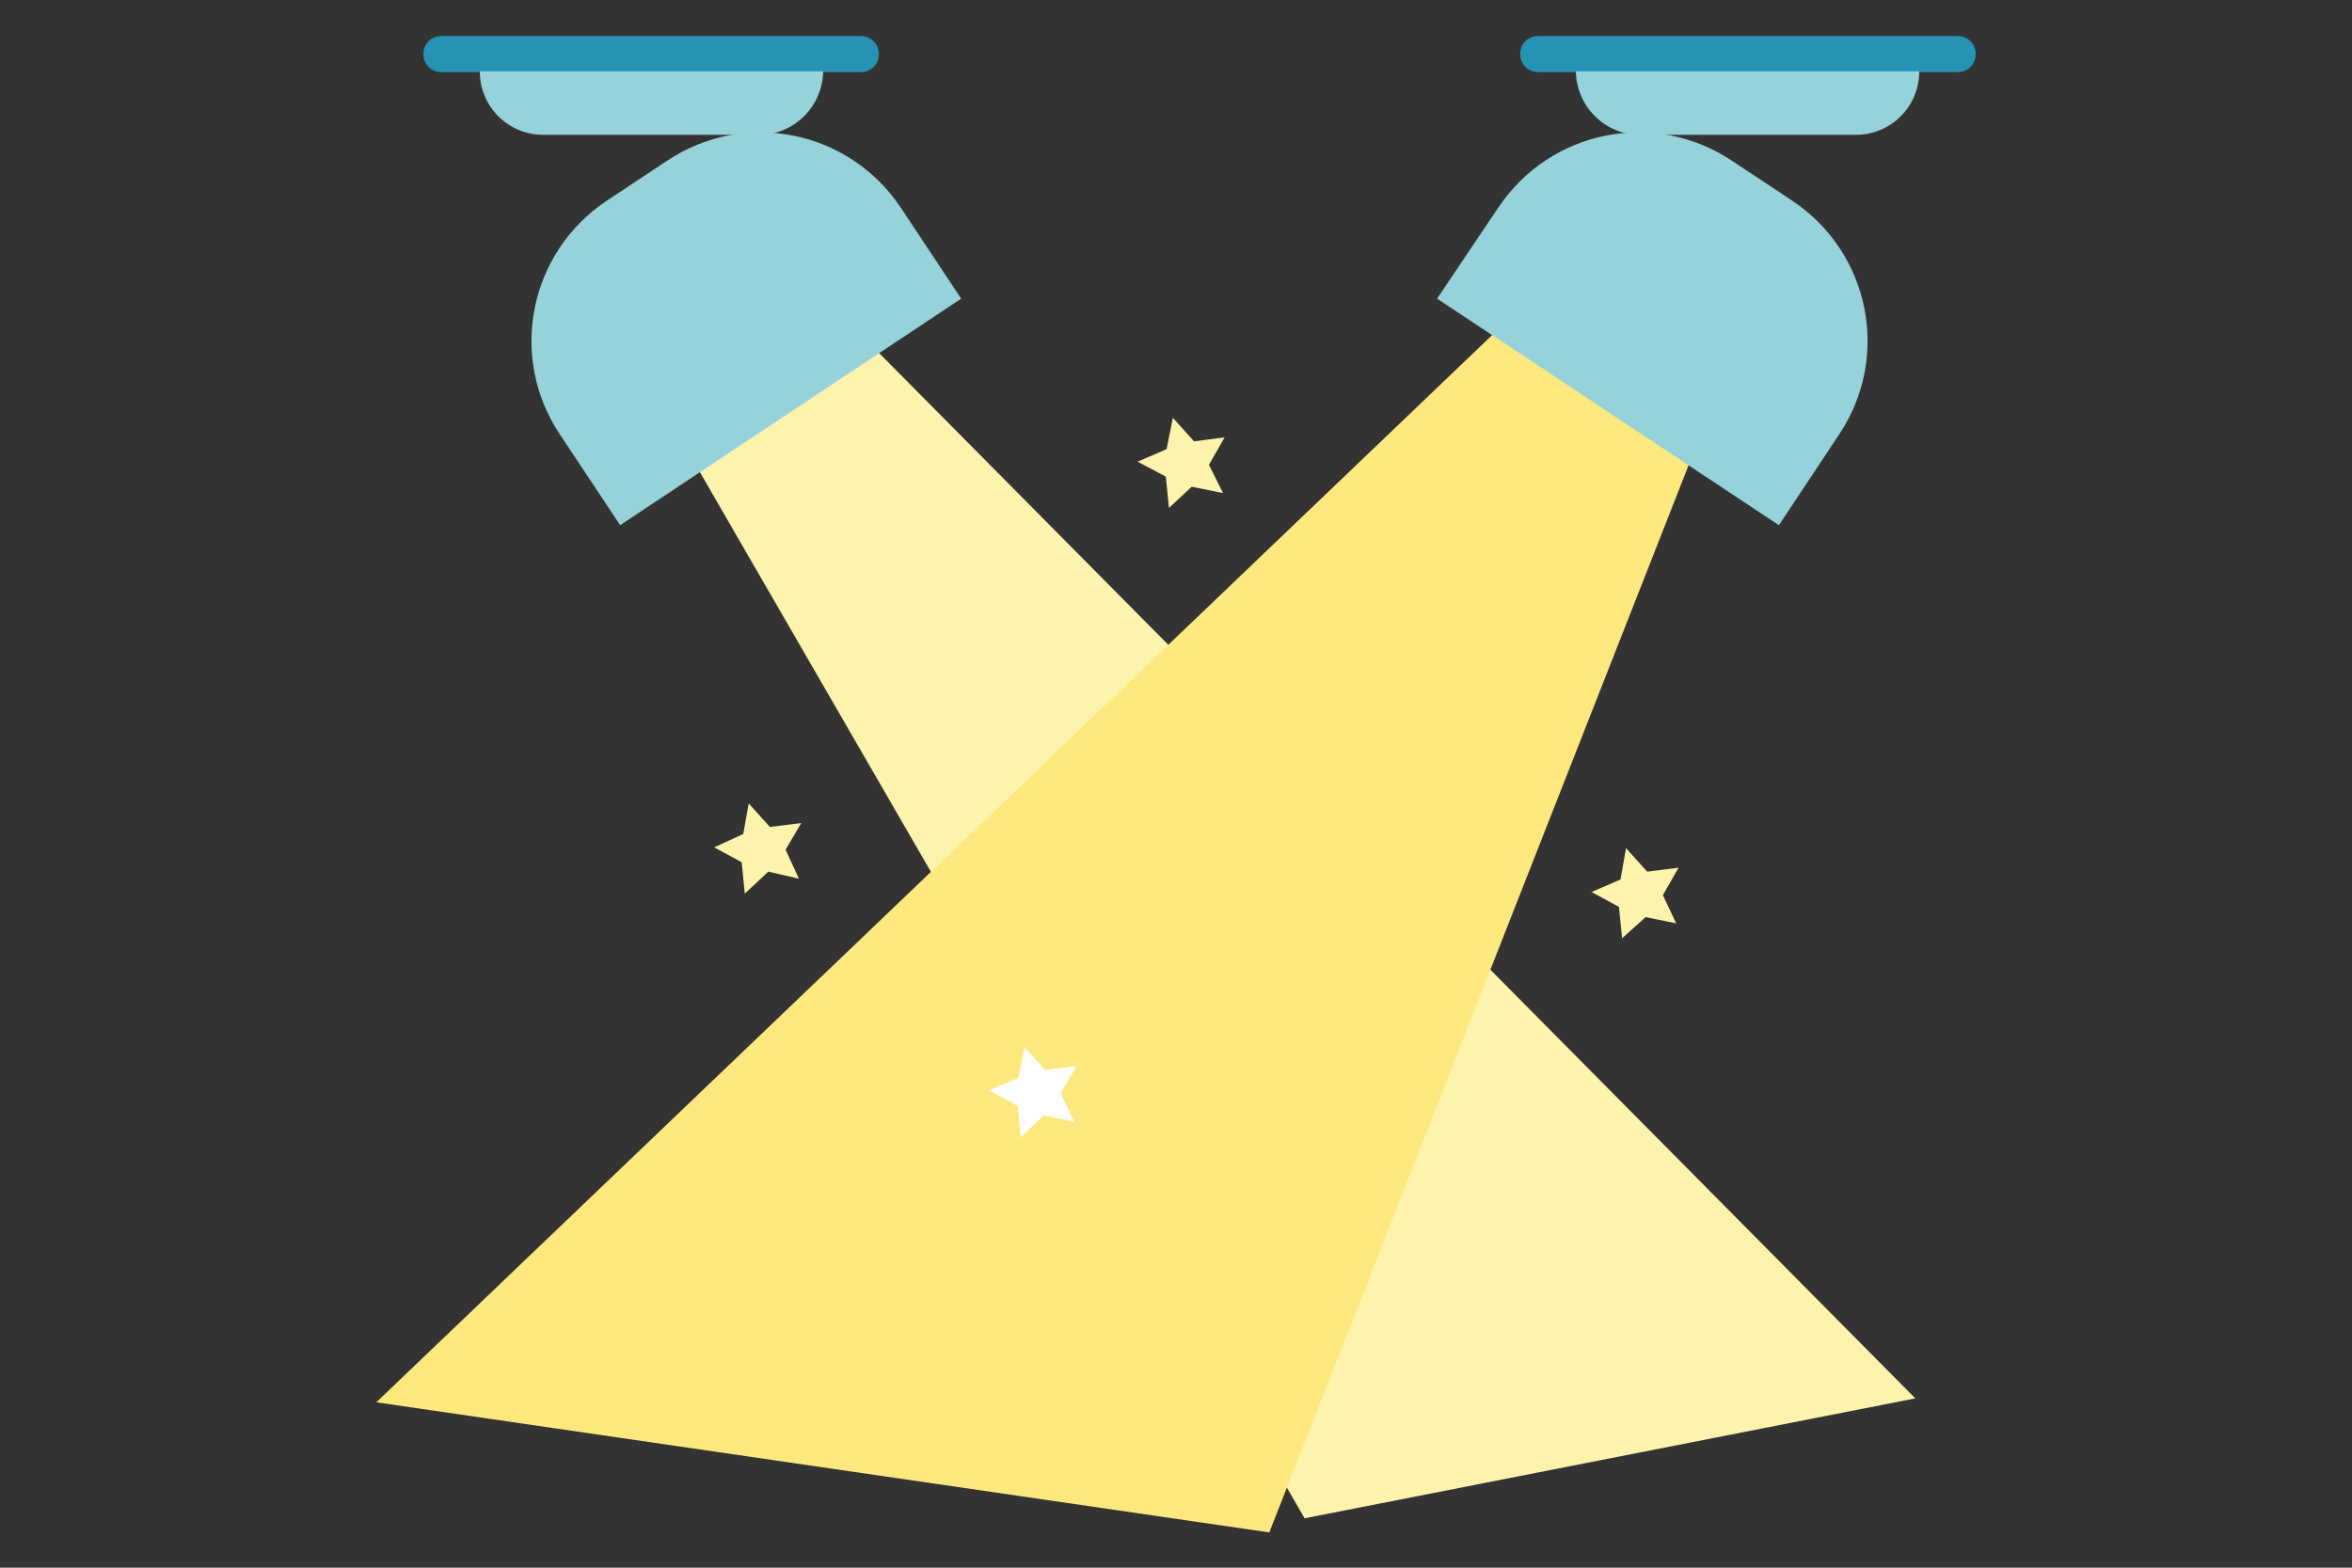 <?xml version="1.0" encoding="UTF-8"?>
<!-- Generator: Adobe Illustrator 27.0.0, SVG Export Plug-In . SVG Version: 6.00 Build 0)  -->
<svg xmlns="http://www.w3.org/2000/svg" xmlns:xlink="http://www.w3.org/1999/xlink" version="1.1" id="Livello_1" x="0px" y="0px" viewBox="0 0 300 200" style="enable-background:new 0 0 300 200;" xml:space="preserve">
<rect x="0" y="0" width="300" height="200" fill="#333333" stroke="none"/>
<style type="text/css">
	.st0{fill:#FCF3AD;}
	.st1{fill:#FFE97F;}
	.st2{fill:#96D2D9;}
	.st3{fill:#2693B4;}
	.st4{fill:#FFFFFF;}
</style>
<g>
	<polygon class="st0" points="88.5,58.9 111,43.9 244.3,178.4 166.4,193.7  "></polygon>
	<polygon class="st1" points="190.9,42.2 48,178.9 161.9,195.5 215.6,58.8  "></polygon>
	<g>
		<path class="st2" d="M122.6,38.1L79.1,67l-7.7-11.6c-6.6-9.9-3.9-23.2,6-29.8l7.7-5.1c9.9-6.6,23.2-3.9,29.8,6L122.6,38.1z"></path>
		<path class="st3" d="M109.8,9.2H56.3c-1.3,0-2.3-1-2.3-2.3v0c0-1.3,1-2.3,2.3-2.3h53.5c1.3,0,2.3,1,2.3,2.3v0    C112.1,8.2,111.1,9.2,109.8,9.2z"></path>
		<path class="st2" d="M96.8,17.2H69.3c-4.5,0-8.1-3.6-8.1-8.1v0h43.8v0C104.9,13.6,101.3,17.2,96.8,17.2z"></path>
	</g>
	<g>
		<path class="st2" d="M183.3,38.1L226.9,67l7.7-11.6c6.6-9.9,3.9-23.2-6-29.8l-7.7-5.1c-9.9-6.6-23.2-3.9-29.8,6L183.3,38.1z"></path>
		<path class="st3" d="M196.2,9.2h53.5c1.3,0,2.3-1,2.3-2.3v0c0-1.3-1-2.3-2.3-2.3h-53.5c-1.3,0-2.3,1-2.3,2.3v0    C193.9,8.2,194.9,9.2,196.2,9.2z"></path>
		<path class="st2" d="M209.2,17.2h27.5c4.5,0,8.1-3.6,8.1-8.1v0h-43.8v0C201.1,13.6,204.7,17.2,209.2,17.2z"></path>
	</g>
	<polygon class="st0" points="98.2,105.5 102.2,105 100.2,108.4 101.9,112.1 98,111.2 95,114 94.6,110 91.1,108.1 94.8,106.4    95.5,102.5  "></polygon>
	<polygon class="st0" points="152.3,56.3 156.2,55.8 154.2,59.3 156,62.9 152,62.1 149.1,64.8 148.7,60.8 145.1,58.9 148.8,57.3    149.6,53.3  "></polygon>
	<polygon class="st0" points="210.1,111.2 214.1,110.7 212.1,114.2 213.8,117.8 209.9,117 206.9,119.7 206.5,115.7 203,113.8    206.7,112.2 207.4,108.2  "></polygon>
	<polygon class="st4" points="133.3,136.5 137.3,136 135.3,139.5 137,143.1 133.1,142.3 130.2,145.1 129.8,141.1 126.2,139.1    129.9,137.5 130.7,133.6  "></polygon>
</g>
</svg>
